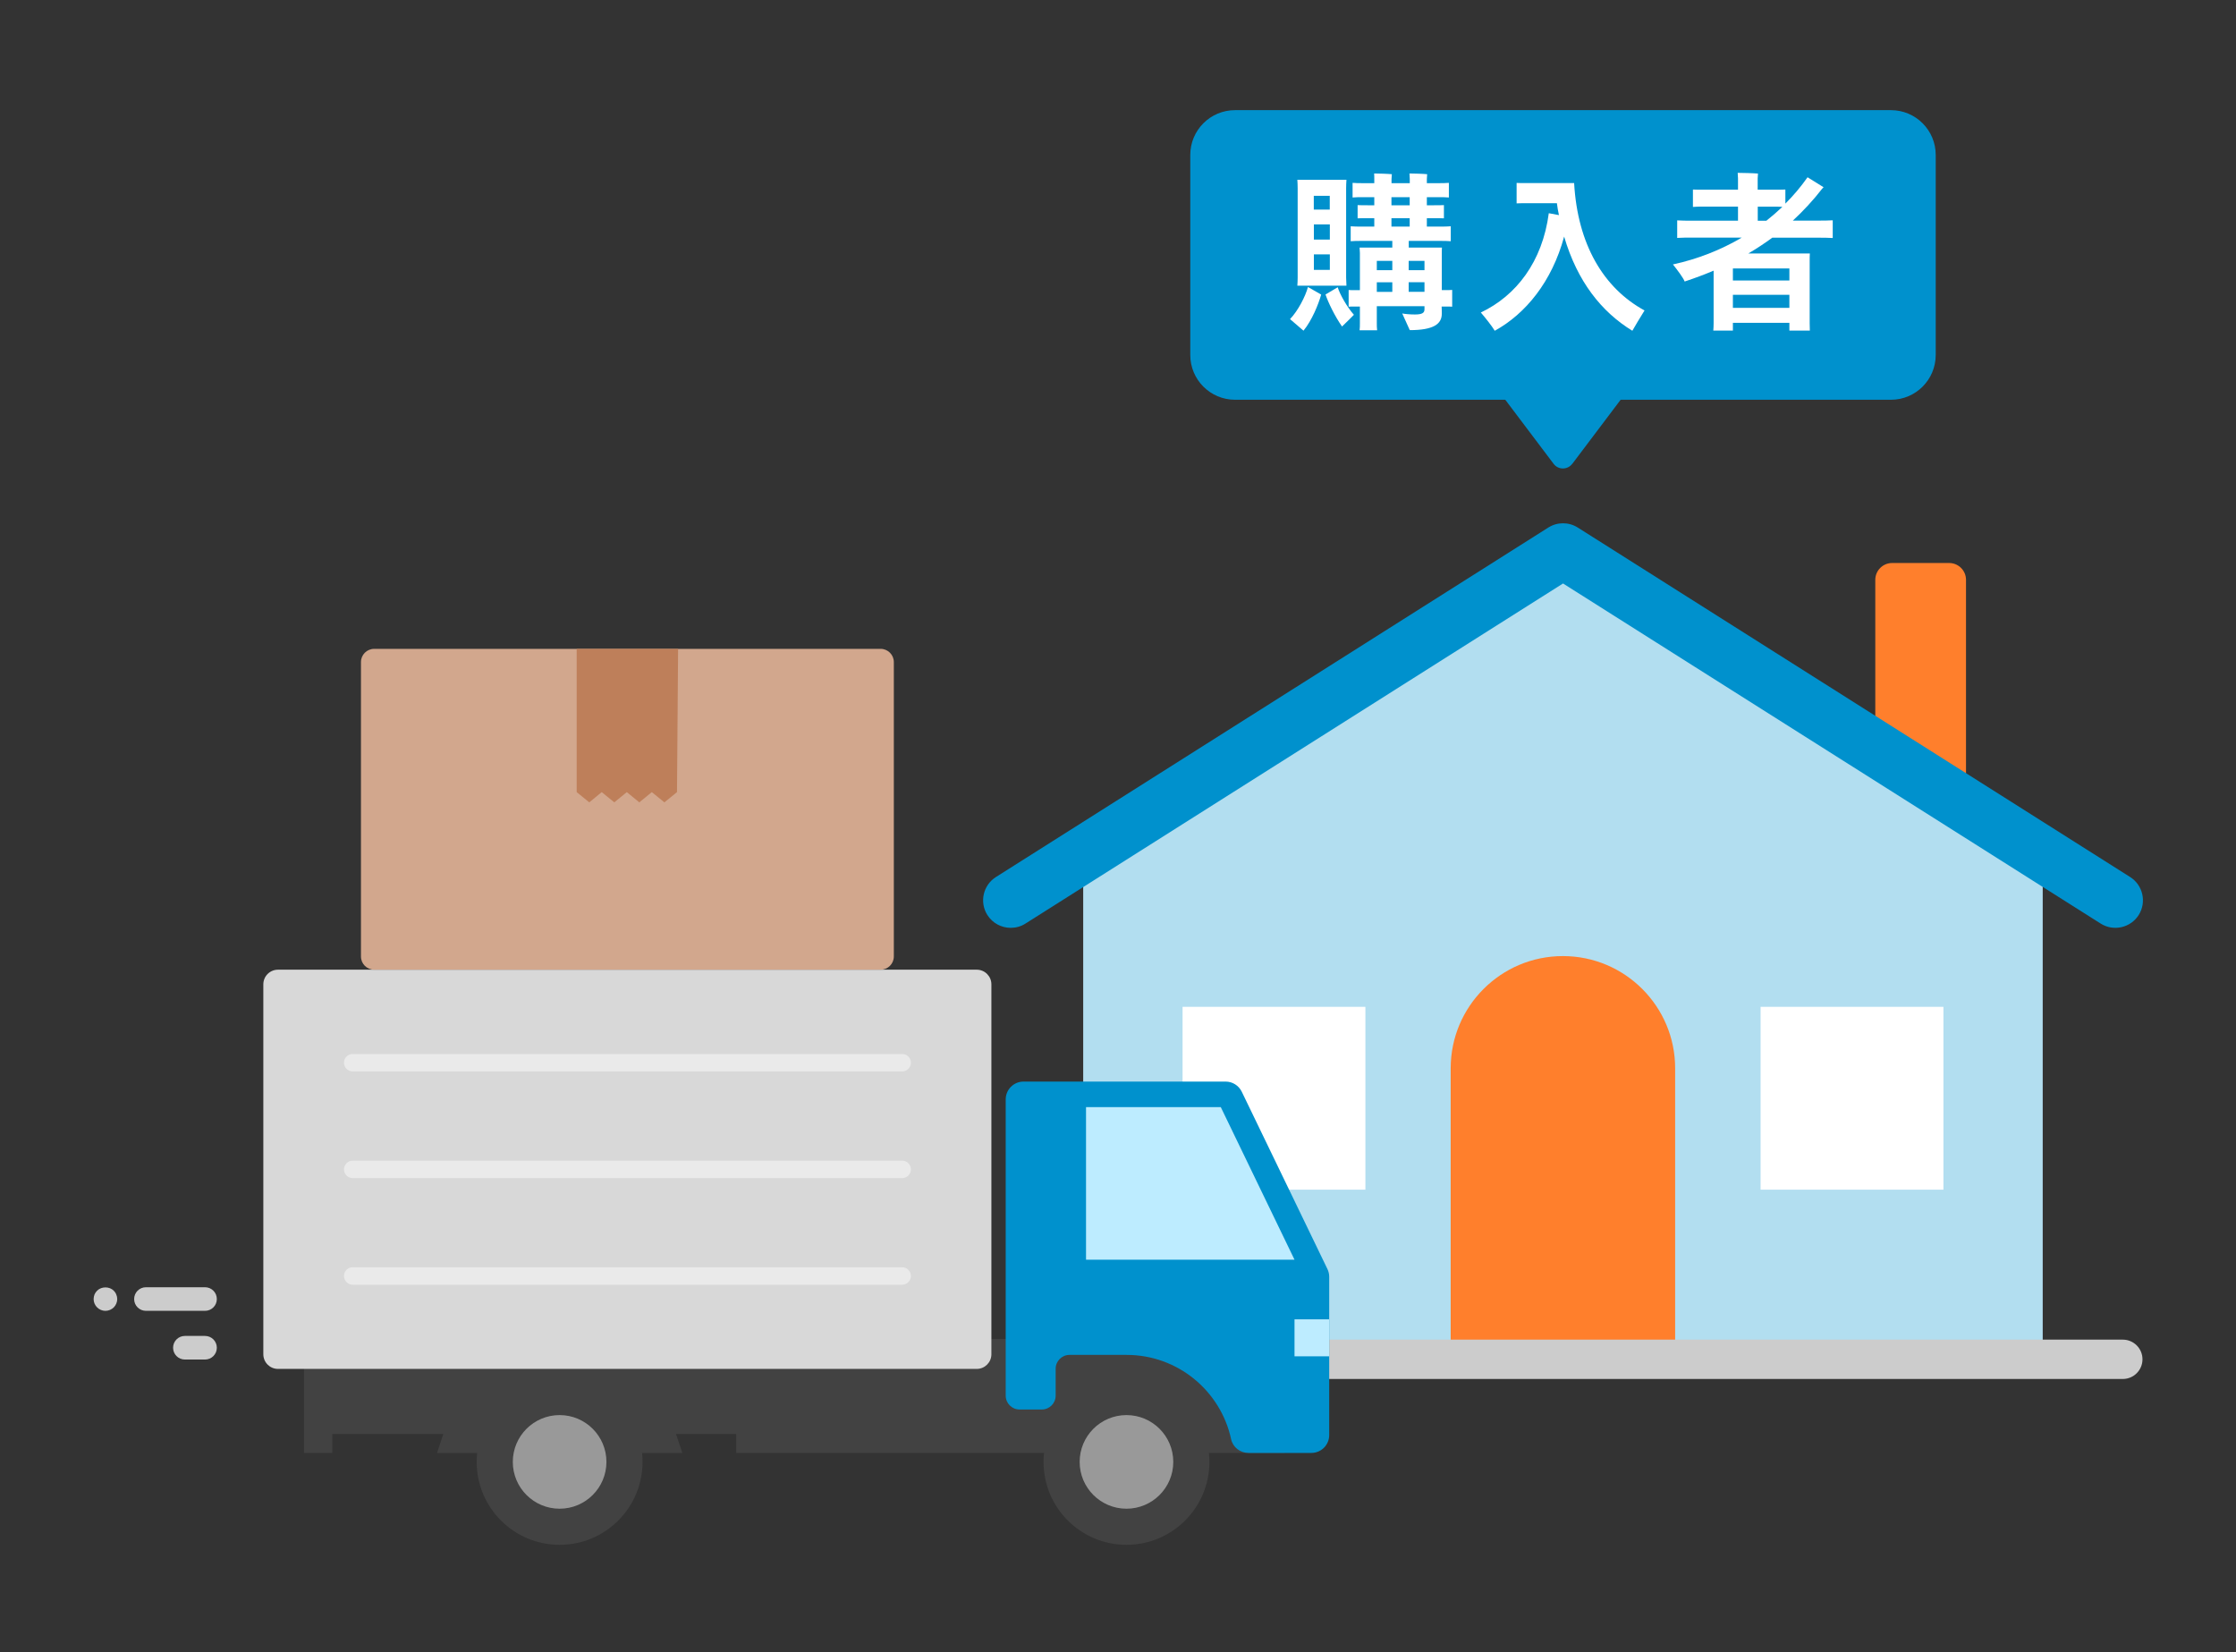 <?xml version="1.0" encoding="UTF-8"?> <svg xmlns="http://www.w3.org/2000/svg" width="406" height="300" viewBox="0 0 406 300" fill="none"><rect x="0" y="0" width="406" height="300" fill="#333333" stroke="none"/><path d="M353.919 102.226H343.563C341.874 102.226 340.505 103.595 340.505 105.283V147.982C340.505 149.671 341.874 151.039 343.563 151.039H353.919C355.608 151.039 356.976 149.671 356.976 147.982V105.283C356.976 103.595 355.608 102.226 353.919 102.226Z" fill="#FF7F2C"></path><path d="M283.793 100.026L196.681 155.139V246.808H370.905V155.139L283.793 100.026Z" fill="#B2DEF0"></path><path d="M283.793 173.596C295.035 173.596 304.164 182.724 304.164 193.967V244.694H263.408V193.967C263.408 182.724 272.536 173.596 283.779 173.596H283.793Z" fill="#FF7F2C"></path><path d="M183.51 168.467C181.853 168.467 180.239 167.639 179.281 166.139C177.81 163.81 178.496 160.725 180.839 159.239L281.136 95.784C282.764 94.755 284.85 94.755 286.479 95.784L386.776 159.239C389.104 160.71 389.804 163.81 388.333 166.139C386.862 168.467 383.762 169.167 381.433 167.696L283.807 105.941L186.196 167.696C185.367 168.225 184.438 168.467 183.524 168.467H183.51Z" fill="#0091CD"></path><path d="M385.447 250.38H182.139C180.167 250.38 178.567 248.78 178.567 246.808C178.567 244.837 180.167 243.237 182.139 243.237H385.447C387.419 243.237 389.019 244.837 389.019 246.808C389.019 248.78 387.419 250.38 385.447 250.38Z" fill="#CCCCCC"></path><path d="M247.922 182.81H214.723V216.009H247.922V182.81Z" fill="white"></path><path d="M352.877 182.81H319.678V216.009H352.877V182.81Z" fill="white"></path><path d="M133.683 263.808H233.251V243.108H133.683V263.808Z" fill="#424242"></path><path d="M57.728 260.365H157.296V243.108H57.728V260.365Z" fill="#424242"></path><path d="M55.199 263.808H60.328V243.108H55.199V263.808Z" fill="#424242"></path><path d="M86.241 243.123H116.983L123.897 263.822H79.341L86.241 243.123Z" fill="#424242"></path><path d="M185.824 196.381H222.537C223.78 196.381 224.923 197.095 225.466 198.21L241.023 230.409C241.237 230.851 241.351 231.337 241.351 231.823V260.565C241.351 262.365 239.894 263.808 238.108 263.808H226.694C225.194 263.808 223.852 262.779 223.537 261.308C221.652 252.565 213.866 246.008 204.566 246.008H194.195C192.81 246.008 191.681 247.137 191.681 248.522V253.408C191.681 254.794 190.552 255.922 189.167 255.922H185.124C183.738 255.922 182.61 254.794 182.61 253.408V242.765V239.751V199.624C182.61 197.824 184.067 196.381 185.853 196.381H185.824Z" fill="#0091CD"></path><path d="M204.538 280.493C212.853 280.493 219.595 273.752 219.595 265.436C219.595 257.121 212.853 250.38 204.538 250.38C196.222 250.38 189.481 257.121 189.481 265.436C189.481 273.752 196.222 280.493 204.538 280.493Z" fill="#424242"></path><path d="M204.538 273.936C209.232 273.936 213.038 270.131 213.038 265.436C213.038 260.742 209.232 256.936 204.538 256.936C199.844 256.936 196.038 260.742 196.038 265.436C196.038 270.131 199.844 273.936 204.538 273.936Z" fill="#999999"></path><path d="M197.195 228.723V201.024H221.666L235.051 228.723H197.195Z" fill="#BDECFF"></path><path d="M50.471 248.551L177.353 248.551C178.82 248.551 180.01 247.361 180.01 245.894V178.724C180.01 177.257 178.82 176.067 177.353 176.067H50.471C49.003 176.067 47.814 177.257 47.814 178.724V245.894C47.814 247.361 49.003 248.551 50.471 248.551Z" fill="#D8D8D8"></path><path d="M101.612 280.493C109.928 280.493 116.669 273.752 116.669 265.436C116.669 257.121 109.928 250.38 101.612 250.38C93.296 250.38 86.555 257.121 86.555 265.436C86.555 273.752 93.296 280.493 101.612 280.493Z" fill="#424242"></path><path d="M101.612 273.936C106.306 273.936 110.112 270.131 110.112 265.436C110.112 260.742 106.306 256.936 101.612 256.936C96.918 256.936 93.112 260.742 93.112 265.436C93.112 270.131 96.918 273.936 101.612 273.936Z" fill="#999999"></path><path d="M235.051 246.265H241.337V239.551H235.051V246.265Z" fill="#BDECFF"></path><path d="M64.042 194.538H163.81C164.682 194.538 165.396 193.824 165.396 192.952C165.396 192.081 164.682 191.367 163.81 191.367H64.042C63.17 191.367 62.456 192.081 62.456 192.952C62.456 193.824 63.17 194.538 64.042 194.538Z" fill="#EAEAEA"></path><path d="M64.042 213.909H163.81C164.682 213.909 165.396 213.195 165.396 212.324C165.396 211.452 164.682 210.738 163.81 210.738H64.042C63.17 210.738 62.456 211.452 62.456 212.324C62.456 213.195 63.17 213.909 64.042 213.909Z" fill="#EAEAEA"></path><path d="M64.042 233.266H163.81C164.682 233.266 165.396 232.551 165.396 231.68C165.396 230.809 164.682 230.094 163.81 230.094H64.042C63.17 230.094 62.456 230.809 62.456 231.68C62.456 232.551 63.17 233.266 64.042 233.266Z" fill="#EAEAEA"></path><path d="M285.493 84.213L304.792 58.628H262.793L282.093 84.213C282.935 85.341 284.635 85.341 285.478 84.213H285.493Z" fill="#0091CD"></path><path d="M343.348 20H224.251C219.762 20 216.123 23.639 216.123 28.128V64.456C216.123 68.945 219.762 72.584 224.251 72.584H343.348C347.837 72.584 351.476 68.945 351.476 64.456V28.128C351.476 23.639 347.837 20 343.348 20Z" fill="#0091CD"></path><path d="M237.494 52.113L239.894 53.485C239.394 55.242 238.237 58.142 236.68 60.042C236.28 59.67 235.022 58.642 234.237 57.942C235.68 56.442 237.051 53.785 237.494 52.099V52.113ZM235.622 50.399V34.171C235.622 33.614 235.594 33.114 235.565 32.642H244.479C244.451 33.171 244.422 33.614 244.422 34.171V50.399L244.479 51.87H235.565C235.594 51.428 235.622 50.899 235.622 50.399ZM238.551 38.057H241.451V35.557H238.551V38.057ZM241.465 40.742H238.565V43.499H241.465V40.742ZM241.465 46.185H238.565V48.999H241.465V46.185ZM245.836 57.156C245.836 57.156 244.208 58.813 243.679 59.285C242.365 57.413 241.151 54.885 240.679 53.471L242.894 52.156C243.265 53.413 244.608 55.785 245.836 57.156ZM263.679 52.656V55.685C263.307 55.656 262.993 55.656 262.736 55.656H261.765C261.793 56.185 261.793 56.785 261.793 56.97C261.793 58.842 260.265 59.942 255.979 59.942L254.608 56.913C255.05 57.013 256.05 57.099 256.893 57.099C258.236 57.099 258.65 56.813 258.65 56.156V55.599H249.993V58.656C249.993 59.099 249.993 59.556 250.051 59.97H246.865C246.922 59.599 246.922 59.099 246.922 58.656V55.656H245.822C245.536 55.656 245.265 55.656 244.879 55.685V52.656C245.251 52.685 245.536 52.685 245.822 52.685H246.922V45.928C246.922 45.714 246.894 45.242 246.865 44.956H252.808V43.742H247.279C246.465 43.742 245.879 43.742 245.251 43.799V41.085C245.851 41.142 246.465 41.142 247.279 41.142H249.536V39.614H248.322C247.608 39.614 247.065 39.614 246.508 39.642V37.242C247.065 37.271 247.608 37.271 248.322 37.271H249.536V35.8H247.565C246.808 35.8 246.194 35.8 245.594 35.857V33.2C246.194 33.257 246.808 33.257 247.565 33.257H249.536V32.471C249.536 32.285 249.536 31.785 249.508 31.5C250.193 31.5 252.065 31.557 252.722 31.628C252.693 31.871 252.665 32.285 252.665 32.5V33.257H255.979V32.471C255.979 32.285 255.95 31.785 255.922 31.5C256.608 31.5 258.479 31.557 259.136 31.628C259.107 31.871 259.079 32.285 259.079 32.5V33.257H261.107C261.893 33.257 262.479 33.257 263.079 33.2V35.857C262.479 35.8 261.893 35.8 261.107 35.8H259.079V37.271H260.393C261.107 37.271 261.65 37.271 262.179 37.242V39.642C261.65 39.614 261.122 39.614 260.393 39.614H259.079V41.142H261.393C262.207 41.142 262.836 41.142 263.422 41.085V43.799C262.822 43.742 262.207 43.742 261.393 43.742H255.793V44.956H261.822C261.793 45.299 261.793 45.614 261.793 45.985V52.67H262.765C263.007 52.67 263.322 52.67 263.707 52.642L263.679 52.656ZM249.993 49.056H252.808V47.371H249.993V49.056ZM252.808 52.999V51.256H249.993V52.999H252.808ZM255.965 37.271V35.8H252.651V37.271H255.965ZM255.965 41.142V39.614H252.651V41.142H255.965ZM255.779 49.056H258.65V47.371H255.779V49.056ZM255.779 51.242V52.985H258.65V51.242H255.779Z" fill="white"></path><path d="M298.606 56.37C297.892 57.528 296.792 59.313 296.392 60.056C290.764 56.613 286.392 51.085 284.007 42.956C281.793 51.142 277.007 56.985 271.407 60.056C270.907 59.213 269.693 57.685 268.879 56.742C275.321 53.685 280.064 47.514 281.221 38.714L283.064 39.057C282.907 38.342 282.778 37.614 282.693 36.9H276.978C276.378 36.9 275.878 36.9 275.378 36.928V33.214C275.85 33.242 276.378 33.242 276.978 33.242H285.821C286.45 44.371 291.164 52.313 298.606 56.37Z" fill="white"></path><path d="M332.777 40.028V43.214C331.963 43.157 331.02 43.157 329.834 43.157H321.806C320.406 44.185 318.934 45.156 317.434 46.028H328.62C328.591 46.471 328.591 46.871 328.591 47.342V58.713L328.62 60.028H324.906V58.613H314.649V60.028H311.092C311.12 59.685 311.149 59.185 311.149 58.713V49.142C309.463 49.856 307.706 50.513 305.892 51.113C305.649 50.456 304.521 48.956 303.763 48.014C308.235 47.042 312.449 45.385 316.263 43.142H307.478C306.263 43.142 305.349 43.142 304.535 43.199V40.014C305.349 40.071 306.249 40.071 307.478 40.071H315.577V37.514H309.392C308.606 37.514 307.992 37.514 307.392 37.571V34.414C307.949 34.442 308.606 34.442 309.392 34.442H315.577V32.385C315.577 32.128 315.549 31.671 315.52 31.385C316.306 31.385 318.463 31.442 319.206 31.514C319.177 31.8 319.149 32.171 319.149 32.385V34.442H322.149C322.963 34.442 323.591 34.442 324.177 34.414V36.971C325.649 35.5 326.991 33.914 328.206 32.185L331.12 34C331.12 34 330.934 34.157 330.877 34.242C329.22 36.371 327.434 38.3 325.534 40.057H329.848C331.034 40.057 331.977 40.057 332.791 39.999L332.777 40.028ZM314.649 48.742V50.928H324.906V48.742H314.649ZM324.906 53.528H314.649V55.899H324.906V53.528ZM320.72 40.085C321.749 39.271 322.72 38.428 323.634 37.557C323.191 37.528 322.734 37.528 322.163 37.528H319.163V40.085H320.72Z" fill="white"></path><path d="M37.228 238.008H26.5C25.314 238.008 24.357 237.051 24.357 235.866C24.357 234.68 25.314 233.723 26.5 233.723H37.228C38.414 233.723 39.371 234.68 39.371 235.866C39.371 237.051 38.414 238.008 37.228 238.008Z" fill="#CCCCCC"></path><path d="M37.228 246.851H33.571C32.385 246.851 31.428 245.894 31.428 244.708C31.428 243.523 32.385 242.565 33.571 242.565H37.228C38.414 242.565 39.371 243.523 39.371 244.708C39.371 245.894 38.414 246.851 37.228 246.851Z" fill="#CCCCCC"></path><path d="M19.143 238.009C18.571 238.009 18.029 237.78 17.629 237.38C17.229 236.98 17 236.437 17 235.866C17 235.723 17.014 235.58 17.043 235.451C17.072 235.309 17.114 235.18 17.157 235.051C17.214 234.923 17.286 234.794 17.357 234.68C17.443 234.566 17.529 234.452 17.629 234.352C18.429 233.552 19.857 233.552 20.657 234.352C20.757 234.452 20.843 234.566 20.928 234.68C21 234.794 21.071 234.923 21.114 235.051C21.171 235.18 21.214 235.309 21.243 235.451C21.271 235.58 21.286 235.723 21.286 235.866C21.286 236.423 21.057 236.98 20.657 237.38C20.257 237.78 19.7 238.009 19.143 238.009Z" fill="#CCCCCC"></path><path d="M159.896 117.812H67.942C66.616 117.812 65.541 118.886 65.541 120.212V173.667C65.541 174.993 66.616 176.067 67.942 176.067H159.896C161.222 176.067 162.296 174.993 162.296 173.667V120.212C162.296 118.886 161.222 117.812 159.896 117.812Z" fill="#D2A78D"></path><path d="M122.926 143.825L120.64 145.682L118.354 143.825L116.083 145.682L113.812 143.825L111.54 145.682L109.255 143.825L106.998 145.682L104.712 143.825V117.812H123.126L122.926 143.825Z" fill="#BE7F5A"></path></svg> 